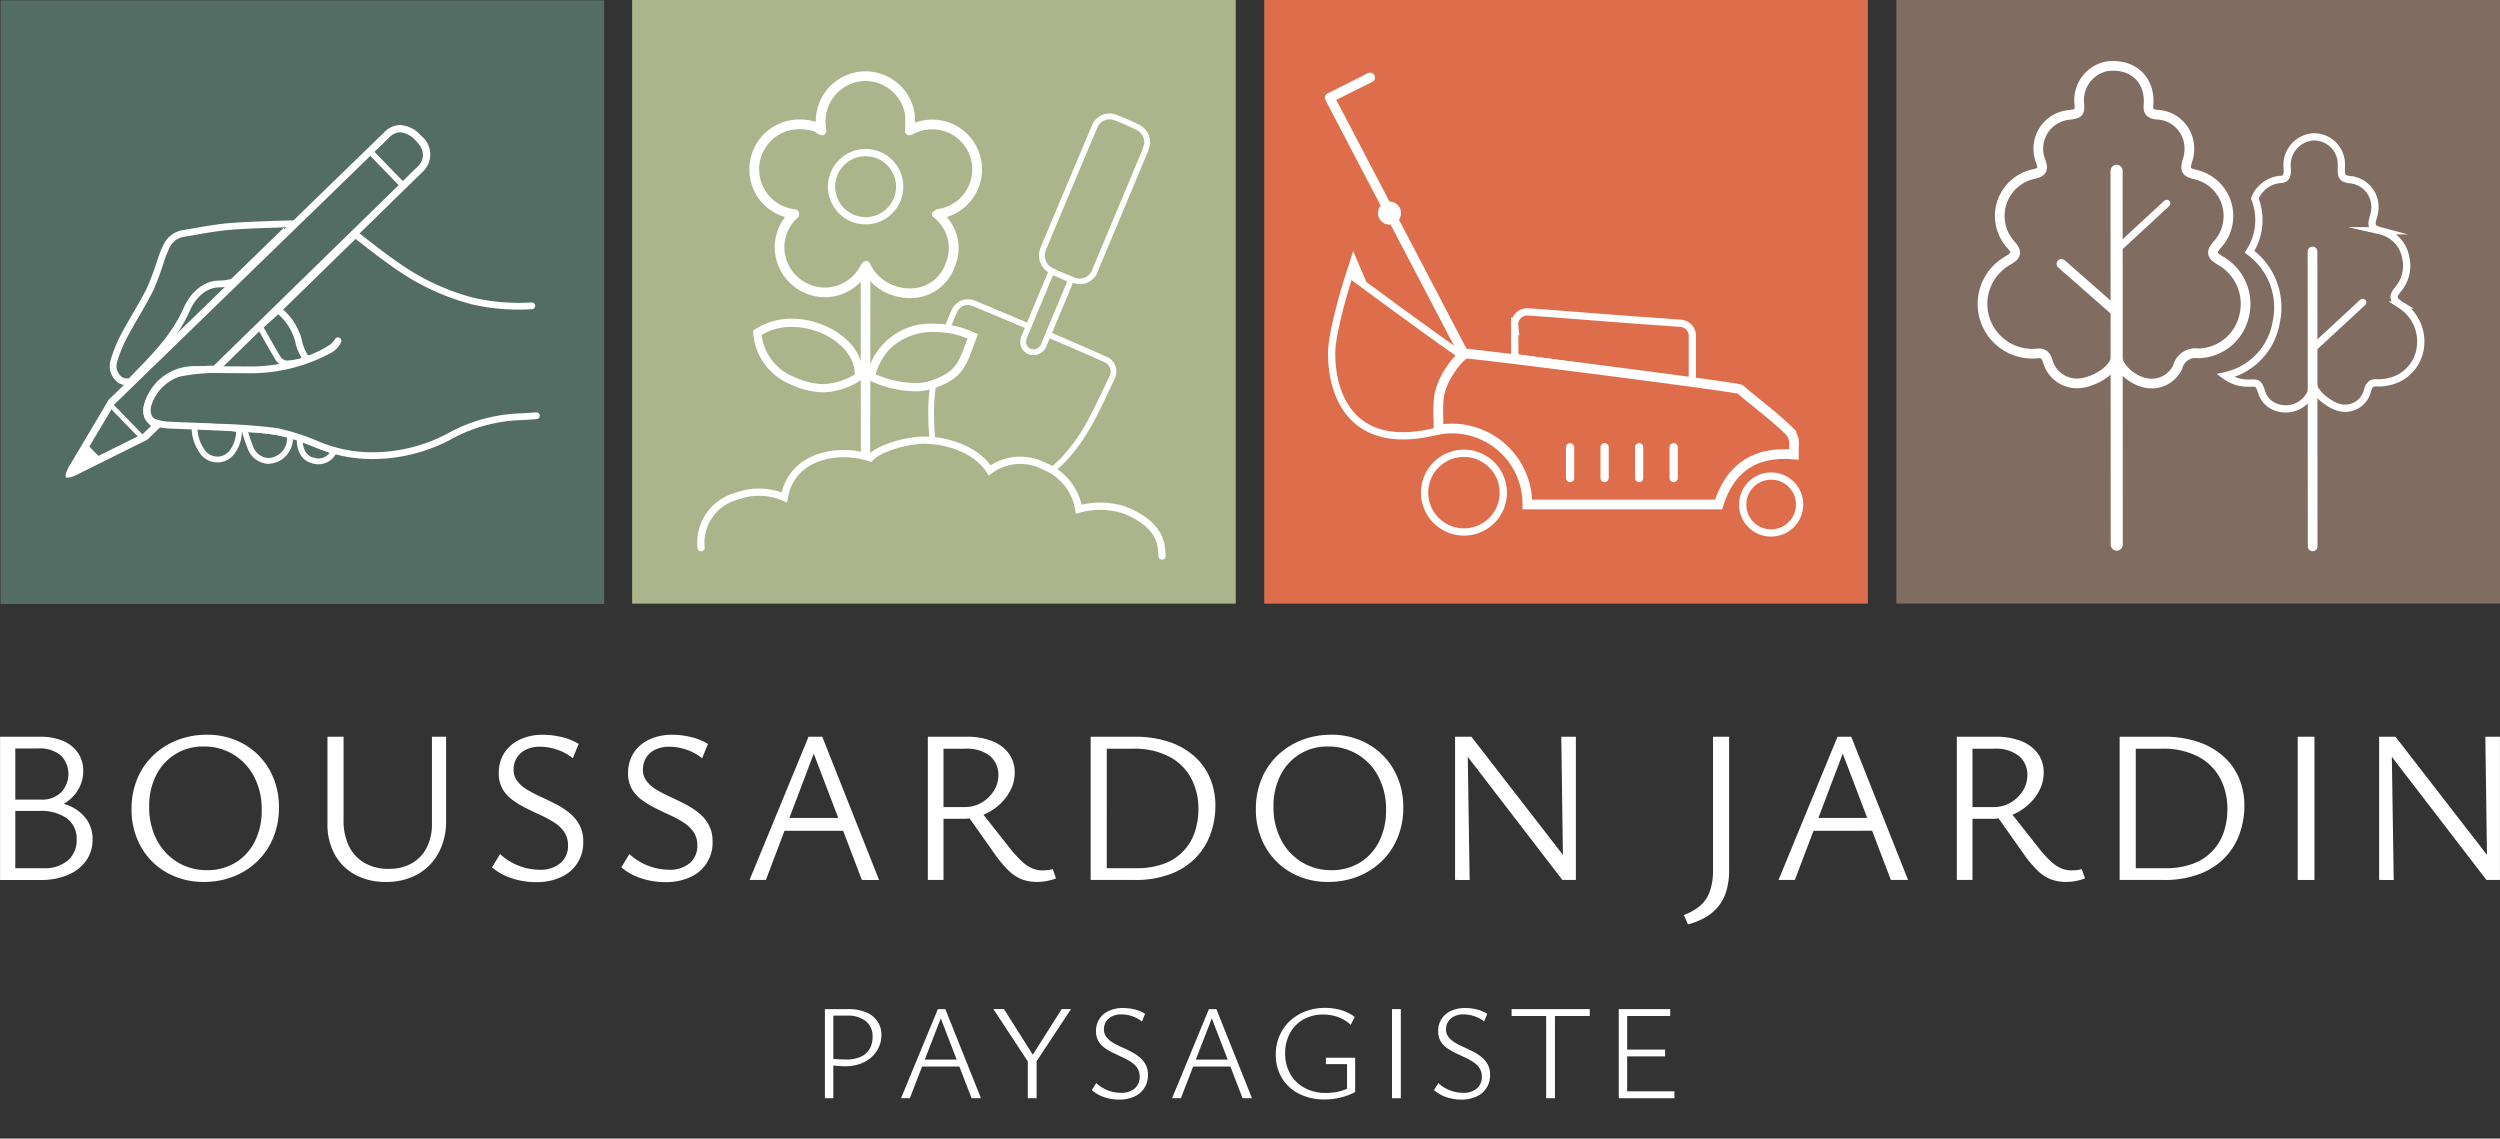 <svg xmlns="http://www.w3.org/2000/svg" id="Calque_1" data-name="Calque 1" viewBox="0 0 258.4 117.677"><rect x="0" y="0" width="258.4" height="117.677" fill="#333333" stroke="none"/><g><g><path d="M4.123,83.708l.248-.945a6.944,6.944,0,0,1,2.723.495,4.257,4.257,0,0,1,1.822,1.384,3.498,3.498,0,0,1,.652,2.126,3.701,3.701,0,0,1-.652,2.172,4.397,4.397,0,0,1-1.856,1.474,6.917,6.917,0,0,1-2.846.54H.006V76.148H4.123a6.015,6.015,0,0,1,2.386.428,3.52,3.52,0,0,1,1.541,1.227,3.265,3.265,0,0,1,.551,1.901A3.691,3.691,0,0,1,8.264,81.267,3.958,3.958,0,0,1,7.319,82.549a4.368,4.368,0,0,1-1.417.855A5.036,5.036,0,0,1,4.123,83.708Zm-3.082-1.058H4.282a2.816,2.816,0,0,0,2.014-.731,2.759,2.759,0,0,0,.022-3.813,3.421,3.421,0,0,0-2.464-.742H1.581v12.375H4.461a3.707,3.707,0,0,0,2.565-.811,2.764,2.764,0,0,0,.899-2.16,2.624,2.624,0,0,0-.979-2.16,4.622,4.622,0,0,0-2.937-.787H1.041Z" style="fill: #fff"></path><path d="M21.089,91.155a7.655,7.655,0,0,1-3.859-.968,6.979,6.979,0,0,1-2.666-2.677,7.769,7.769,0,0,1-.967-3.893,7.993,7.993,0,0,1,.596-3.128,7.077,7.077,0,0,1,1.665-2.43,7.576,7.576,0,0,1,2.475-1.563,8.205,8.205,0,0,1,3.026-.552,7.6,7.6,0,0,1,3.848.968,7.025,7.025,0,0,1,2.655,2.666,7.753,7.753,0,0,1,.968,3.903,7.989,7.989,0,0,1-.597,3.128,7.171,7.171,0,0,1-1.653,2.43,7.48,7.48,0,0,1-2.464,1.564A8.224,8.224,0,0,1,21.089,91.155Zm.292-1.215a5.569,5.569,0,0,0,2.971-.787,5.333,5.333,0,0,0,1.991-2.194,7.076,7.076,0,0,0,.708-3.229,7.219,7.219,0,0,0-.787-3.454A5.749,5.749,0,0,0,21.044,77.16,5.338,5.338,0,0,0,16.139,80.131a6.96,6.96,0,0,0-.72,3.239,7.231,7.231,0,0,0,.787,3.442,5.809,5.809,0,0,0,2.148,2.307A5.743,5.743,0,0,0,21.381,89.941Z" style="fill: #fff"></path><path d="M39.876,91.155a6.495,6.495,0,0,1-3.161-.742A5.263,5.263,0,0,1,34.6,88.32a6.458,6.458,0,0,1-.753-3.195V76.148h1.664v8.641a5.926,5.926,0,0,0,.562,2.678,4.024,4.024,0,0,0,1.62,1.732,4.891,4.891,0,0,0,2.476.607,4.742,4.742,0,0,0,2.396-.574,3.855,3.855,0,0,0,1.541-1.631,5.278,5.278,0,0,0,.54-2.431V76.148h1.462v8.663a6.888,6.888,0,0,1-.776,3.341,5.51,5.51,0,0,1-2.171,2.217A6.569,6.569,0,0,1,39.876,91.155Z" style="fill: #fff"></path><path d="M58.708,87.375a2.383,2.383,0,0,0-.383-1.372,3.549,3.549,0,0,0-1.023-.979,10.991,10.991,0,0,0-1.406-.766q-.765-.349-1.53-.73a9.586,9.586,0,0,1-1.406-.855,3.703,3.703,0,0,1-1.023-1.136,3.176,3.176,0,0,1-.383-1.609,3.784,3.784,0,0,1,.585-2.126,3.843,3.843,0,0,1,1.62-1.373,5.524,5.524,0,0,1,2.363-.483,8.334,8.334,0,0,1,1.935.236,5.914,5.914,0,0,1,1.755.709l-.607,1.484a5.022,5.022,0,0,0-1.586-.877,5.457,5.457,0,0,0-1.789-.315,3.178,3.178,0,0,0-1.541.338,2.206,2.206,0,0,0-.911.866,2.352,2.352,0,0,0-.293,1.158,1.899,1.899,0,0,0,.394,1.204,3.666,3.666,0,0,0,1.035.889,14.28,14.28,0,0,0,1.406.731q.765.349,1.53.742a8.269,8.269,0,0,1,1.406.911A4.115,4.115,0,0,1,59.89,85.261a3.519,3.519,0,0,1,.394,1.71A3.868,3.868,0,0,1,57.932,90.683a5.954,5.954,0,0,1-2.486.495,7.906,7.906,0,0,1-2.599-.416,5.829,5.829,0,0,1-1.991-1.114l.833-1.372a6.07,6.07,0,0,0,4.072,1.62,3.165,3.165,0,0,0,2.171-.687A2.325,2.325,0,0,0,58.708,87.375Z" style="fill: #fff"></path><path d="M72.074,87.375a2.383,2.383,0,0,0-.383-1.372,3.562,3.562,0,0,0-1.023-.979,10.99,10.99,0,0,0-1.406-.766q-.766-.349-1.53-.73a9.585,9.585,0,0,1-1.406-.855,3.691,3.691,0,0,1-1.023-1.136,3.166,3.166,0,0,1-.383-1.609,3.776,3.776,0,0,1,.585-2.126,3.831,3.831,0,0,1,1.62-1.373,5.519,5.519,0,0,1,2.362-.483,8.334,8.334,0,0,1,1.935.236,5.931,5.931,0,0,1,1.756.709l-.607,1.484a5.027,5.027,0,0,0-1.587-.877,5.452,5.452,0,0,0-1.788-.315,3.185,3.185,0,0,0-1.542.338,2.218,2.218,0,0,0-.911.866,2.351,2.351,0,0,0-.292,1.158,1.899,1.899,0,0,0,.394,1.204,3.652,3.652,0,0,0,1.035.889,14.065,14.065,0,0,0,1.406.731q.765.349,1.529.742a8.231,8.231,0,0,1,1.406.911,4.115,4.115,0,0,1,1.035,1.238,3.508,3.508,0,0,1,.394,1.71,3.869,3.869,0,0,1-2.351,3.712,5.958,5.958,0,0,1-2.486.495,7.897,7.897,0,0,1-2.599-.416,5.82,5.82,0,0,1-1.991-1.114l.832-1.372a6.075,6.075,0,0,0,4.072,1.62,3.166,3.166,0,0,0,2.172-.687A2.325,2.325,0,0,0,72.074,87.375Z" style="fill: #fff"></path><path d="M89.083,90.953,83.795,77.07h.63L79.161,90.953H77.473L83.571,76.148h1.417l5.873,14.806Zm-8.933-5.085.473-1.328h6.659l.721,1.328Z" style="fill: #fff"></path><path d="M95.901,90.953V76.148h4.005a7.044,7.044,0,0,1,2.644.45,3.85,3.85,0,0,1,1.721,1.283,3.302,3.302,0,0,1,.608,2.002,3.883,3.883,0,0,1-.439,1.8,5.195,5.195,0,0,1-1.181,1.519,5.688,5.688,0,0,1-1.699,1.047,5.374,5.374,0,0,1-2.014.383H96.531V83.415h3.217a3.33,3.33,0,0,0,1.699-.449,3.654,3.654,0,0,0,1.26-1.204,2.931,2.931,0,0,0,.484-1.608,2.514,2.514,0,0,0-.878-2.025,3.837,3.837,0,0,0-2.543-.742h-2.25V90.953Zm11.295.202a4.335,4.335,0,0,1-1.609-.281,4.245,4.245,0,0,1-1.372-.923,12.247,12.247,0,0,1-1.429-1.721L99.928,84.181l1.327-.473,3.105,3.938a12.066,12.066,0,0,0,1.282,1.406,3.741,3.741,0,0,0,1.068.709,2.742,2.742,0,0,0,1.024.202c.135,0,.3-.008.495-.022a2.699,2.699,0,0,0,.585-.112l.337.967a5.942,5.942,0,0,1-1.035.281A5.572,5.572,0,0,1,107.196,91.155Z" style="fill: #fff"></path><path d="M112.73,90.953V76.148h4.59a11.021,11.021,0,0,1,3.397.495A7.577,7.577,0,0,1,123.35,78.083a6.321,6.321,0,0,1,1.688,2.272,7.293,7.293,0,0,1,.585,2.97,8.504,8.504,0,0,1-.473,2.79,6.879,6.879,0,0,1-1.484,2.464,7.117,7.117,0,0,1-2.61,1.732,10.119,10.119,0,0,1-3.78.642Zm1.665-1.215h3.015a7.969,7.969,0,0,0,2.981-.495A5.218,5.218,0,0,0,123.519,85.924a7.603,7.603,0,0,0,.349-2.328,6.655,6.655,0,0,0-.731-3.116,5.433,5.433,0,0,0-2.238-2.25,7.766,7.766,0,0,0-3.825-.844h-2.678Z" style="fill: #fff"></path><path d="M137.3,91.155a7.655,7.655,0,0,1-3.859-.968,6.979,6.979,0,0,1-2.666-2.677,7.769,7.769,0,0,1-.967-3.893,7.993,7.993,0,0,1,.596-3.128,7.077,7.077,0,0,1,1.665-2.43,7.576,7.576,0,0,1,2.475-1.563,8.205,8.205,0,0,1,3.026-.552,7.6,7.6,0,0,1,3.848.968,7.025,7.025,0,0,1,2.655,2.666,7.753,7.753,0,0,1,.968,3.903,7.989,7.989,0,0,1-.597,3.128,7.171,7.171,0,0,1-1.653,2.43,7.481,7.481,0,0,1-2.464,1.564A8.225,8.225,0,0,1,137.3,91.155Zm.292-1.215a5.569,5.569,0,0,0,2.971-.787,5.333,5.333,0,0,0,1.991-2.194,7.076,7.076,0,0,0,.708-3.229,7.219,7.219,0,0,0-.787-3.454,5.749,5.749,0,0,0-5.22-3.116A5.338,5.338,0,0,0,132.35,80.131a6.96,6.96,0,0,0-.72,3.239,7.231,7.231,0,0,0,.787,3.442,5.809,5.809,0,0,0,2.148,2.307A5.743,5.743,0,0,0,137.592,89.941Z" style="fill: #fff"></path><path d="M150.395,90.953V76.148h1.282l.226,14.806Zm11.79,0h-.697L150.957,77.25l.022-1.103h1.103L162.14,89.131Zm.697-14.806V90.953H161.577l-.202-14.806Z" style="fill: #fff"></path><path d="M177.057,89.896V76.148h1.665V89.896a7.399,7.399,0,0,1-.304,2.25,4.654,4.654,0,0,1-.866,1.608,4.828,4.828,0,0,1-1.351,1.103,7.346,7.346,0,0,1-1.732.687l-.427-.968a5.615,5.615,0,0,0,1.643-.922,3.529,3.529,0,0,0,1.023-1.463A6.429,6.429,0,0,0,177.057,89.896Z" style="fill: #fff"></path><path d="M195.44,90.953l-5.288-13.883h.63L185.517,90.953h-1.688l6.098-14.806h1.417l5.873,14.806Zm-8.933-5.085.473-1.328H193.639l.721,1.328Z" style="fill: #fff"></path><path d="M202.257,90.953V76.148h4.005a7.044,7.044,0,0,1,2.644.45,3.85,3.85,0,0,1,1.721,1.283,3.302,3.302,0,0,1,.608,2.002,3.883,3.883,0,0,1-.439,1.8,5.194,5.194,0,0,1-1.181,1.519,5.688,5.688,0,0,1-1.699,1.047,5.374,5.374,0,0,1-2.014.383h-3.015V83.415h3.217a3.33,3.33,0,0,0,1.699-.449,3.654,3.654,0,0,0,1.26-1.204,2.931,2.931,0,0,0,.484-1.608,2.514,2.514,0,0,0-.878-2.025,3.837,3.837,0,0,0-2.543-.742h-2.25V90.953Zm11.295.202a4.335,4.335,0,0,1-1.609-.281,4.245,4.245,0,0,1-1.372-.923,12.249,12.249,0,0,1-1.429-1.721l-2.857-4.05,1.327-.473,3.105,3.938a12.066,12.066,0,0,0,1.282,1.406,3.741,3.741,0,0,0,1.068.709,2.742,2.742,0,0,0,1.024.202c.135,0,.3-.008.495-.022a2.699,2.699,0,0,0,.585-.112l.337.967a5.942,5.942,0,0,1-1.035.281A5.572,5.572,0,0,1,213.552,91.155Z" style="fill: #fff"></path><path d="M219.087,90.953V76.148h4.59a11.025,11.025,0,0,1,3.397.495,7.573,7.573,0,0,1,2.632,1.44,6.298,6.298,0,0,1,1.688,2.272,7.277,7.277,0,0,1,.586,2.97,8.53,8.53,0,0,1-.473,2.79,6.895,6.895,0,0,1-1.485,2.464,7.101,7.101,0,0,1-2.61,1.732,10.114,10.114,0,0,1-3.779.642Zm1.665-1.215H223.767a7.976,7.976,0,0,0,2.981-.495,5.219,5.219,0,0,0,3.127-3.319,7.604,7.604,0,0,0,.349-2.328,6.655,6.655,0,0,0-.73-3.116,5.441,5.441,0,0,0-2.239-2.25,7.764,7.764,0,0,0-3.825-.844H220.752Z" style="fill: #fff"></path><path d="M237.492,90.953V76.148H239.224V90.953Z" style="fill: #fff"></path><path d="M245.907,90.953V76.148h1.282l.225,14.806Zm11.79,0h-.698L246.469,77.25l.022-1.103h1.103L257.651,89.131Zm.697-14.806V90.953h-1.306l-.202-14.806Z" style="fill: #fff"></path></g><g><path d="M87.362,110.209c-.149,0-.374-.009-.672-.028q-.448-.028-.882-.098v-.672q.489.056.916.077.428.021.736.021a3.577,3.577,0,0,0,1.504-.28,1.984,1.984,0,0,0,.918-.812,2.418,2.418,0,0,0,.308-1.232,1.972,1.972,0,0,0-.714-1.651,3.006,3.006,0,0,0-1.904-.561H86.13v8.54h-.869v-9.212h2.437a4.659,4.659,0,0,1,1.785.315,2.664,2.664,0,0,1,1.19.917,2.454,2.454,0,0,1,.426,1.456,2.971,2.971,0,0,1-.266,1.253,3.163,3.163,0,0,1-.748,1.021,3.496,3.496,0,0,1-1.177.693A4.501,4.501,0,0,1,87.362,110.209Z" style="fill: #fff"></path><path d="M100.423,113.513l-3.359-8.708h.35l-3.374,8.708h-.91l3.808-9.212h.771l3.682,9.212Zm-5.628-3.275.267-.715h4.186l.363.715Z" style="fill: #fff"></path><path d="M106.415,109.985l-3.738-5.685h1.092l3.248,5.138Zm-.182,3.527v-4.074h.91v4.074Zm.742-3.569-.49-.505,3.248-5.138h.966Z" style="fill: #fff"></path><path d="M117.797,111.287a1.57,1.57,0,0,0-.238-.882,2.179,2.179,0,0,0-.644-.63,7.034,7.034,0,0,0-.889-.49q-.483-.224-.967-.455a5.695,5.695,0,0,1-.889-.525,2.253,2.253,0,0,1-.645-.707,1.977,1.977,0,0,1-.238-1.001,2.215,2.215,0,0,1,1.33-2.113,3.408,3.408,0,0,1,1.457-.295,5.172,5.172,0,0,1,1.211.147,3.303,3.303,0,0,1,1.07.455l-.322.798a3.105,3.105,0,0,0-.986-.546,3.428,3.428,0,0,0-1.127-.196,2.12,2.12,0,0,0-1.008.217,1.495,1.495,0,0,0-.609.567,1.514,1.514,0,0,0-.203.771,1.238,1.238,0,0,0,.252.776,2.351,2.351,0,0,0,.651.574,7.532,7.532,0,0,0,.889.462q.491.217.974.462a4.946,4.946,0,0,1,.881.567,2.643,2.643,0,0,1,.652.77,2.137,2.137,0,0,1,.252,1.064,2.363,2.363,0,0,1-1.422,2.268,3.615,3.615,0,0,1-1.533.309,4.724,4.724,0,0,1-1.609-.267,3.582,3.582,0,0,1-1.232-.714l.448-.728a3.627,3.627,0,0,0,1.177.741,3.683,3.683,0,0,0,1.371.267,2.081,2.081,0,0,0,1.442-.455A1.553,1.553,0,0,0,117.797,111.287Z" style="fill: #fff"></path><path d="M128.437,113.513l-3.359-8.708h.35l-3.373,8.708h-.91l3.808-9.212h.771l3.682,9.212Zm-5.627-3.275.266-.715h4.186l.364.715Z" style="fill: #fff"></path><path d="M136.921,113.639a5.729,5.729,0,0,1-2.639-.581,4.333,4.333,0,0,1-1.778-1.624,4.59,4.59,0,0,1-.638-2.442,4.819,4.819,0,0,1,.379-1.918,4.545,4.545,0,0,1,1.057-1.526,4.933,4.933,0,0,1,1.609-1.008,5.623,5.623,0,0,1,2.066-.364,5.829,5.829,0,0,1,1.645.231,4.182,4.182,0,0,1,1.406.707l-.42.812a3.846,3.846,0,0,0-1.351-.819,4.525,4.525,0,0,0-1.463-.244,4.086,4.086,0,0,0-2.093.518,3.599,3.599,0,0,0-1.379,1.421,4.259,4.259,0,0,0-.49,2.065,4.209,4.209,0,0,0,.539,2.148,3.723,3.723,0,0,0,1.49,1.442,4.576,4.576,0,0,0,2.199.511,5.856,5.856,0,0,0,1.371-.161,4.275,4.275,0,0,0,1.246-.511l-.447.56v-2.869h-2.185v-.658h3.024v3.542a5.776,5.776,0,0,1-.98.42,7.326,7.326,0,0,1-1.064.259A6.718,6.718,0,0,1,136.921,113.639Z" style="fill: #fff"></path><path d="M143.878,113.513v-9.212h.91v9.212Z" style="fill: #fff"></path><path d="M153.161,111.287a1.578,1.578,0,0,0-.238-.882,2.171,2.171,0,0,0-.645-.63,6.901,6.901,0,0,0-.889-.49q-.483-.224-.967-.455a5.787,5.787,0,0,1-.889-.525,2.262,2.262,0,0,1-.644-.707,1.967,1.967,0,0,1-.238-1.001,2.215,2.215,0,0,1,1.33-2.113,3.403,3.403,0,0,1,1.456-.295,5.166,5.166,0,0,1,1.211.147,3.308,3.308,0,0,1,1.071.455l-.322.798a3.11,3.11,0,0,0-.987-.546,3.424,3.424,0,0,0-1.127-.196,2.125,2.125,0,0,0-1.008.217,1.466,1.466,0,0,0-.812,1.338,1.233,1.233,0,0,0,.253.776,2.351,2.351,0,0,0,.651.574,7.456,7.456,0,0,0,.889.462q.489.217.973.462a4.955,4.955,0,0,1,.882.567,2.64,2.64,0,0,1,.651.77,2.138,2.138,0,0,1,.252,1.064,2.36,2.36,0,0,1-1.421,2.268,3.615,3.615,0,0,1-1.533.309,4.73,4.73,0,0,1-1.61-.267,3.586,3.586,0,0,1-1.231-.714l.448-.728a3.633,3.633,0,0,0,1.176.741,3.683,3.683,0,0,0,1.371.267,2.082,2.082,0,0,0,1.443-.455A1.553,1.553,0,0,0,153.161,111.287Z" style="fill: #fff"></path><path d="M156.241,105.015v-.714h8.078v.714Zm3.57,8.498v-9.212h.909v9.212Z" style="fill: #fff"></path><path d="M173.069,113.513H167.315v-9.212h5.32v.714H168.183V112.799h4.886Zm-5.46-4.326v-.699h4.494v.699Z" style="fill: #fff"></path></g><g><g><rect x="196.009" width="62.391" height="62.391" style="fill: #816c61"></rect><g><line x1="239.023" y1="25.987" x2="239.036" y2="56.475" style="fill: none;stroke: #fff;stroke-linecap: round;stroke-linejoin: round"></line><path d="M239.105,39.629a2.864,2.864,0,0,1-3.83,2.464,2.36,2.36,0,0,1-1.502-1.539c-.336-.964-.336-.982-1.333-.957a3.943,3.943,0,0,1-2.441-.762,6.818,6.818,0,0,0,5.279-5.578,7.124,7.124,0,0,0-2.762-7.233,6.089,6.089,0,0,0,.543-5.512,3.131,3.131,0,0,1,2.716-1.973c.435-.019.709-.281.625-1.205a2.926,2.926,0,0,1,2.639-3.187A2.835,2.835,0,0,1,242.005,16.976c.003.131-.001.262-.004.393-.024.937.12,1.114.983,1.211a2.828,2.828,0,0,1,2.487,2.984,3.552,3.552,0,0,1-.168.892c-.271.897-.127,1.168.721,1.395a3.451,3.451,0,0,1,2.629,2.748,3.757,3.757,0,0,1-.789,3.298c-.616.765-.546,1.113.289,1.629a4.478,4.478,0,0,1,2.017,4.386,4.142,4.142,0,0,1-3.356,3.557,4.255,4.255,0,0,1-1.107.101c-.562-.052-.825.198-.99.74a2.38,2.38,0,0,1-3.063,1.771c-.899-.272-2.542-1.461-2.548-2.451Z" style="fill: none;stroke: #fff;stroke-miterlimit: 10;stroke-width: 0.75px"></path><line x1="239.029" y1="36.043" x2="244.206" y2="31.256" style="fill: none;stroke: #fff;stroke-linecap: round;stroke-linejoin: round;stroke-width: 0.75px"></line></g><g><path d="M218.777,36.55c-.01,1.614-2.118,2.808-3.591,3.037a3.124,3.124,0,0,1-3.529-2.259c-.167-.54-.438-.87-1.063-.796a5.146,5.146,0,0,1-3.851-9.054,6.005,6.005,0,0,1,.867-.596c.828-.49.89-.834.26-1.562a4.421,4.421,0,0,1,2.373-7.336c.836-.196.981-.469.702-1.277a3.504,3.504,0,0,1,2.959-4.833c1.009-.141,1.089-.242,1.002-1.264a3.562,3.562,0,0,1,2.842-3.755c2.208-.288,3.921.834,4.266,2.812a4.135,4.135,0,0,1,.062,1.106c-.072.722.109.989.827,1.076a3.48,3.48,0,0,1,3.382,3.272,3.813,3.813,0,0,1-.186,1.457c-.289.985-.173,1.23.845,1.471a4.388,4.388,0,0,1,2.249,7.221c-.684.774-.618,1.121.271,1.649a5.145,5.145,0,0,1,2.49,5.728,4.966,4.966,0,0,1-4.733,3.879,1.887,1.887,0,0,0-2.139,1.432,2.987,2.987,0,0,1-3.381,1.607c-1.358-.306-2.913-1.594-2.927-3.017Z" style="fill: none;stroke: #fff;stroke-linecap: round;stroke-linejoin: round"></path><line x1="218.769" y1="17.657" x2="218.785" y2="56.291" style="fill: none;stroke: #fff;stroke-linecap: round;stroke-linejoin: round;stroke-width: 1.25px"></line><line x1="218.777" y1="25.81" x2="223.954" y2="21.023" style="fill: none;stroke: #fff;stroke-linecap: round;stroke-linejoin: round;stroke-width: 0.75px"></line><line x1="218.775" y1="32.283" x2="213.071" y2="27.274" style="fill: none;stroke: #fff;stroke-linecap: round;stroke-linejoin: round"></line></g></g><g><rect x="0.053" y="0.035" width="62.391" height="62.391" style="fill: #546d64"></rect><g><path d="M24.074,29.146a5.485,5.485,0,0,1-1.477.208c-1.873.045-3.003,1.87-3.281,2.592C17.943,35.007,15.812,37.03,13.572,39.349c-.206.214-.901.095-1.103-.043a1.774,1.774,0,0,1-.686-2.032,14.45,14.45,0,0,1,1.027-2.527c.872-1.643,1.886-3.213,2.718-4.875a30.243,30.243,0,0,0,1.184-3.237,10.526,10.526,0,0,1,.452-1.075,2.317,2.317,0,0,1,1.692-1.41c1.633-.273,3.264-.6,4.911-.745,1.82-.161,6.498-.279,6.498-.279S26.113,27.175,24.074,29.146Z" style="fill: none;stroke: #fff;stroke-linecap: round;stroke-miterlimit: 10;stroke-width: 0.7px"></path><path d="M20.106,44.044a40.368,40.368,0,0,1,4.588.316,3.631,3.631,0,0,1-.62,2.246,1.899,1.899,0,0,1-3.027.249A4.341,4.341,0,0,1,20.106,44.044Z" style="fill: none;stroke: #fff;stroke-miterlimit: 10;stroke-width: 0.6px"></path><path d="M25.26,44.359a19.596,19.596,0,0,1,4.503.568.35.35,0,0,1,.208.231,2.336,2.336,0,0,1-2.205,2.485,2.068,2.068,0,0,1-1.814-1.215A15.845,15.845,0,0,1,25.26,44.359Z" style="fill: none;stroke: #fff;stroke-miterlimit: 10;stroke-width: 0.6px"></path><path d="M31.859,37.112a7.574,7.574,0,0,1-2.216.455,1.156,1.156,0,0,1-.958-.624c-.468-.762-1.363-2.377-1.809-3.147.468-.492,1.151-1.011,1.88-1.737" style="fill: none;stroke: #fff;stroke-miterlimit: 10;stroke-width: 0.6px"></path><path d="M30.981,45.306l3.538,1.331a1.747,1.747,0,0,1-2.19.949C31.484,47.422,30.936,46.521,30.981,45.306Z" style="fill: none;stroke: #fff;stroke-miterlimit: 10;stroke-width: 0.6px"></path><g><path d="M41.351,13.672h0a2.448,2.448,0,0,1,1.628.873c1.272,1.273.583,2.267.243,2.619L22.09,37.799a17.787,17.787,0,0,0-3.75.415,5.353,5.353,0,0,0-3.413,3.465,2.134,2.134,0,0,0,.118,1.665,2.318,2.318,0,0,0,.564.689l-.811.789L8.024,48.191l3.806-6.403L40.216,14.228a1.612,1.612,0,0,1,1.135-.556m0-.75a2.343,2.343,0,0,0-1.69.802L11.236,41.319l-4.147,6.977s-.439.823-.279,1.016a.238.238,0,0,0,.188.063,2.579,2.579,0,0,0,.803-.236l7.438-3.698,1.605-1.562s-1.66-.51-1.2-1.976a4.6,4.6,0,0,1,2.921-2.974,19.911,19.911,0,0,1,3.838-.387L43.747,17.7a2.455,2.455,0,0,0-.237-3.686A3.102,3.102,0,0,0,41.351,12.922Z" style="fill: #fff"></path><line x1="41.92" y1="19.44" x2="38.088" y2="15.494" style="fill: none;stroke: #fff;stroke-miterlimit: 10;stroke-width: 0.6px"></line><polygon points="7.417 48.751 8.935 45.85 10.449 47.409 7.417 48.751" style="fill: #fff"></polygon><line x1="11.296" y1="41.726" x2="14.858" y2="45.394" style="fill: none;stroke: #fff;stroke-miterlimit: 10;stroke-width: 0.5px"></line></g><path d="M55.439,42.974c-.66.04-1.296.092-1.933.114a16.392,16.392,0,0,0-7.254,2.121,16.996,16.996,0,0,1-7.881,1.888,14.672,14.672,0,0,1-5.447-1.092,23.24,23.24,0,0,0-4.327-1.409,61.946,61.946,0,0,0-6.289-.453c-1.694-.093-3.391-.135-5.087-.216a4.851,4.851,0,0,1-.896-.167c-.995-.241-1.303-.738-1.097-1.75a4.971,4.971,0,0,1,5.009-3.814c1.089-.001,3.669.022,5.504.034a17.097,17.097,0,0,0,8.395-2.116,1.989,1.989,0,0,0,.798-.896,2.523,2.523,0,0,1-.571.659,11.249,11.249,0,0,1-1.726.941c-.25.106-.869.425-1.069.138a4.942,4.942,0,0,1-.734-1.817A6.004,6.004,0,0,0,28.745,32.022l7.984-7.795s3.045,2.425,4.477,3.359a23.981,23.981,0,0,0,7.717,3.546,21.389,21.389,0,0,0,6.039.479" style="fill: none;stroke: #fff;stroke-linecap: round;stroke-linejoin: round;stroke-width: 0.7px"></path></g></g><g><rect x="130.673" width="62.391" height="62.391" style="fill: #de6e4b"></rect><g><path d="M177.634,52.145H157.867a7.794,7.794,0,0,0-9.179-7.729c0-1.067-.058-2.081.012-3.087.159-2.283,2.401-4.812,2.841-4.777,2.506.198,28.079,3.468,28.331,3.689,1.788,1.565,3.382,2.661,5.102,4.353a1.875,1.875,0,0,1,.442,1.551c-.007.277-.001.553-.001.835C181.442,46.637,178.85,48.308,177.634,52.145Z" style="fill: none;stroke: #fff;stroke-miterlimit: 10"></path><path d="M174.921,39.493l-18.345-2.539s-.021-2.241-.018-3.273a1.308,1.308,0,0,1,1.474-1.435c1.534.095,3.065.223,4.598.341,2.089.16,4.178.326,6.268.483,1.567.118,3.136.213,4.703.34a1.319,1.319,0,0,1,1.319,1.451C174.924,36.186,174.921,39.493,174.921,39.493Z" style="fill: none;stroke: #fff;stroke-miterlimit: 10;stroke-width: 0.75px"></path><path d="M180.13,52.12a2.939,2.939,0,1,1,2.895,2.964A2.911,2.911,0,0,1,180.13,52.12Z" style="fill: none;stroke: #fff;stroke-miterlimit: 10;stroke-width: 0.75px"></path><path d="M150.691,54.935a4.065,4.065,0,1,1,4.619-4.753A4.055,4.055,0,0,1,150.691,54.935Z" style="fill: none;stroke: #fff;stroke-miterlimit: 10;stroke-width: 0.75px"></path><polyline points="141.625 8.006 137.439 10.105 151.154 36.314" style="fill: none;stroke: #fff;stroke-linecap: round;stroke-linejoin: round"></polyline><path d="M151.154,36.764c-1.148,1.196-3.18,2.86-2.429,7.752-8.882,2.346-11.09-3.539-11.09-7.965,0-2.498,1.855-8.221,1.855-8.221S148.76,35.213,151.154,36.764Z" style="fill: none;stroke: #fff;stroke-miterlimit: 10;stroke-width: 0.75px"></path><circle cx="143.62" cy="22.024" r="1.194" style="fill: #fff"></circle></g><g><line x1="162.284" y1="46.22" x2="162.284" y2="49.411" style="fill: none;stroke: #fff;stroke-linecap: round;stroke-miterlimit: 10;stroke-width: 0.85px"></line><line x1="169.42" y1="46.22" x2="169.42" y2="49.411" style="fill: none;stroke: #fff;stroke-linecap: round;stroke-miterlimit: 10;stroke-width: 0.85px"></line><line x1="172.989" y1="46.22" x2="172.989" y2="49.411" style="fill: none;stroke: #fff;stroke-linecap: round;stroke-miterlimit: 10;stroke-width: 0.85px"></line><line x1="165.852" y1="46.22" x2="165.852" y2="49.411" style="fill: none;stroke: #fff;stroke-linecap: round;stroke-miterlimit: 10;stroke-width: 0.85px"></line></g></g><g><rect x="65.336" width="62.391" height="62.391" style="fill: #acb48c"></rect><g><g><path d="M99.931,53.274a2.566,2.566,0,0,1-.997-.176C96.339,52.012,95.813,44.657,95.972,41.47a27.553,27.553,0,0,1,2.314-9.245A2.035,2.035,0,0,1,99.345,31.055a1.963,1.963,0,0,1,1.523.062c1.627.673,3.895,1.632,5.567,2.34l.258.109-.091.265c-.061.176.241.476.646.641.329.135.73.171.825-.026l.124-.26.804.345c1.638.702,3.88,1.663,5.408,2.361a1.644,1.644,0,0,1,.86,2.139l-.032.068c-2.105,4.473-2.893,6.146-5.018,8.529C108.042,49.898,102.845,53.274,99.931,53.274Zm.062-21.745a1.072,1.072,0,0,0-.417.08,1.443,1.443,0,0,0-.735.844,26.987,26.987,0,0,0-2.27,9.047c-.199,3.987.611,10.216,2.595,11.046,2.091.875,8.094-2.699,10.613-5.324,2.06-2.311,2.779-3.839,4.915-8.377a1.044,1.044,0,0,0-.534-1.406c-1.521-.695-3.761-1.655-5.396-2.355l-.324-.139a1.336,1.336,0,0,1-1.42.084c-.518-.212-1.003-.627-1.027-1.105-1.647-.698-3.795-1.605-5.354-2.25A1.701,1.701,0,0,0,99.993,31.529Z" style="fill: #fff"></path><path d="M111.687,29.368a2.943,2.943,0,0,1-1.068-.228c-.708-.277-1.346-.532-1.978-.847a2.055,2.055,0,0,1-1.057-2.767q2.619-6.274,5.271-12.531a1.948,1.948,0,0,1,2.552-1.124c.791.294,1.551.647,2.324,1.014a2.068,2.068,0,0,1,1.144,1.947l.003.053-.066.233a4.83,4.83,0,0,1-.205.644q-2.542,6.097-5.101,12.183A1.955,1.955,0,0,1,111.687,29.368Zm2.979-17.033a1.359,1.359,0,0,0-1.258.896q-2.651,6.256-5.27,12.527a1.455,1.455,0,0,0,.77,1.999c.609.304,1.234.554,1.929.825a1.409,1.409,0,0,0,2.116-.869q2.562-6.085,5.1-12.181a4.226,4.226,0,0,0,.179-.566c.015-.054.028-.104.041-.15a1.458,1.458,0,0,0-.799-1.387c-.761-.361-1.508-.709-2.275-.994A1.523,1.523,0,0,0,114.667,12.335Z" style="fill: #fff"></path><g><path d="M108.684,28.05l2.017.884c-.188.457-2.076,4.984-2.805,6.7a1.098,1.098,0,0,1-1.147.764,1.009,1.009,0,0,1-.971-.885,1.21,1.21,0,0,1,.061-.624C106.741,32.712,107.739,30.301,108.684,28.05Z" style="fill: #acb48c"></path><path d="M106.861,36.702c-.046,0-.092-.002-.139-.006a1.306,1.306,0,0,1-1.239-1.136,1.496,1.496,0,0,1,.079-.786l.216-.522c.844-2.036,1.758-4.245,2.63-6.318l.118-.281,2.565,1.124-.112.271c-.188.457-2.077,4.985-2.807,6.703A1.407,1.407,0,0,1,106.861,36.702Zm1.981-8.255c-.835,1.989-1.705,4.09-2.51,6.034l-.216.522a.904.904,0,0,0-.042.461.715.715,0,0,0,.702.634.797.797,0,0,0,.843-.582c.652-1.536,2.232-5.32,2.692-6.426Z" style="fill: #fff"></path></g></g><path d="M120.111,57.471c-.076-1.131,0-3.197-3.92-4.766a8.24,8.24,0,0,0-4.69-.076,5.792,5.792,0,0,0-3.535-4.429,5.332,5.332,0,0,0-5.672.419c-1.623-2.523-5.155-3.167-6.882-3.122s-4.476.771-5.465,1.827c-3.375-1.126-8.151-.197-8.881,4.089a6.557,6.557,0,0,0-4.854-.144,4.981,4.981,0,0,0-3.749,5.338" style="fill: #acb48c;stroke: #fff;stroke-linecap: round;stroke-miterlimit: 10;stroke-width: 0.75px"></path><g><path d="M89.962,28.303l-1-.031s.016,17.395.017,18.55c0.0.434.151.635.472.637.337.002.493-.204.494-.651.001-.365 0.0.27 0-.095C89.946,45.935,89.962,28.303,89.962,28.303Z" style="fill: #fff"></path><g><path d="M85.074,40.128a7.881,7.881,0,0,1-3.188-.788,5.79,5.79,0,0,1-3.587-4.687l-.021-.263.225-.137a6.423,6.423,0,0,1,3.345-.888c3.274,0,6.924,2.188,6.924,5.326v.251l-.219.121A6.982,6.982,0,0,1,85.074,40.128Z" style="fill: #acb48c"></path><path d="M81.846,33.792c3.208-0,6.5,2.172,6.5,4.901a6.63,6.63,0,0,1-3.272,1.01,7.481,7.481,0,0,1-3.017-.752,5.364,5.364,0,0,1-3.334-4.334,5.984,5.984,0,0,1,3.124-.826m0-.85h0a6.852,6.852,0,0,0-3.565.95l-.45.273.044.524a6.212,6.212,0,0,0,3.839,5.041,8.293,8.293,0,0,0,3.359.824,7.37,7.37,0,0,0,3.684-1.116l.439-.242v-.501c0-3.389-3.874-5.751-7.35-5.751Z" style="fill: #fff"></path></g><g><path d="M94.532,40.018a11.181,11.181,0,0,1-4.221-.956l-.304-.159.092-.331a6.271,6.271,0,0,1,6.529-4.682,9.171,9.171,0,0,1,3.537.713l.375.158-.291.786c-.78,2.129-1.172,3.197-3.624,4.105A5.649,5.649,0,0,1,94.532,40.018Z" style="fill: #acb48c"></path><path d="M96.628,34.315a8.741,8.741,0,0,1,3.373.679c-.899,2.429-1.116,3.369-3.523,4.261a5.26,5.26,0,0,1-1.946.338,10.807,10.807,0,0,1-4.024-.907,6.241,6.241,0,0,1,1.483-2.631,6.341,6.341,0,0,1,4.637-1.74m0-.85a6.694,6.694,0,0,0-6.939,4.993l-.185.661.607.32a11.573,11.573,0,0,0,4.421,1.005,6.09,6.09,0,0,0,2.26-.399c2.615-.968,3.056-2.169,3.855-4.347l.15-.408.283-.763-.75-.316a9.613,9.613,0,0,0-3.703-.746Z" style="fill: #fff"></path></g><path d="M89.423,8.373a4.155,4.155,0,0,1,4.112,3.418,9.796,9.796,0,0,1,.008,1.507c-.005.227-.031.45.189.601a.451.451,0,0,0,.261.086.797.797,0,0,0,.364-.115,4.235,4.235,0,0,1,1.989-.502,4.142,4.142,0,0,1,.641,8.235.45.45,0,0,0-.177.031c-.256.175-.62.31-.446.729A4.008,4.008,0,0,1,97.725,27.272a3.825,3.825,0,0,1-3.684,2.536,4.554,4.554,0,0,1-3.98-2.278c-.033-.062-.07-.124-.098-.188-.084-.192-.209-.378-.406-.378a.352.352,0,0,0-.083.011.805.805,0,0,0-.463.366,4.612,4.612,0,0,1-1.1,1.4,4.025,4.025,0,0,1-2.483.975q-.101.005-.201.005A4.208,4.208,0,0,1,81.122,26.182,4.094,4.094,0,0,1,82.371,22.572a.561.561,0,0,0,.208-.62c-.087-.248-.305-.305-.531-.339a4.149,4.149,0,0,1,.625-8.259,5.195,5.195,0,0,1,1.549.245,1.431,1.431,0,0,0,.731.389.422.422,0,0,0,.25-.084.507.507,0,0,0,.197-.561A4.177,4.177,0,0,1,88.104,8.607,3.792,3.792,0,0,1,89.423,8.373m0-1a4.78,4.78,0,0,0-1.666.296,5.146,5.146,0,0,0-3.435,4.917,6.139,6.139,0,0,0-1.65-.232,5.14,5.14,0,0,0-5.204,5.424,5.087,5.087,0,0,0,3.684,4.659,5.07,5.07,0,0,0-1.023,3.863,5.214,5.214,0,0,0,5.098,4.421c.084,0,.168-.002.253-.007a5.005,5.005,0,0,0,3.072-1.207,5.176,5.176,0,0,0,.928-1.019,5.582,5.582,0,0,0,4.561,2.32,4.823,4.823,0,0,0,4.614-3.17,4.866,4.866,0,0,0-.798-5.208,5.145,5.145,0,1,0-3.293-9.744,6.156,6.156,0,0,0-.039-1.029A5.149,5.149,0,0,0,89.423,7.373Z" style="fill: #fff"></path><circle cx="89.47" cy="19.295" r="3.524" style="fill: none;stroke: #fff;stroke-miterlimit: 10;stroke-width: 0.75px"></circle></g></g></g></g></g></svg>